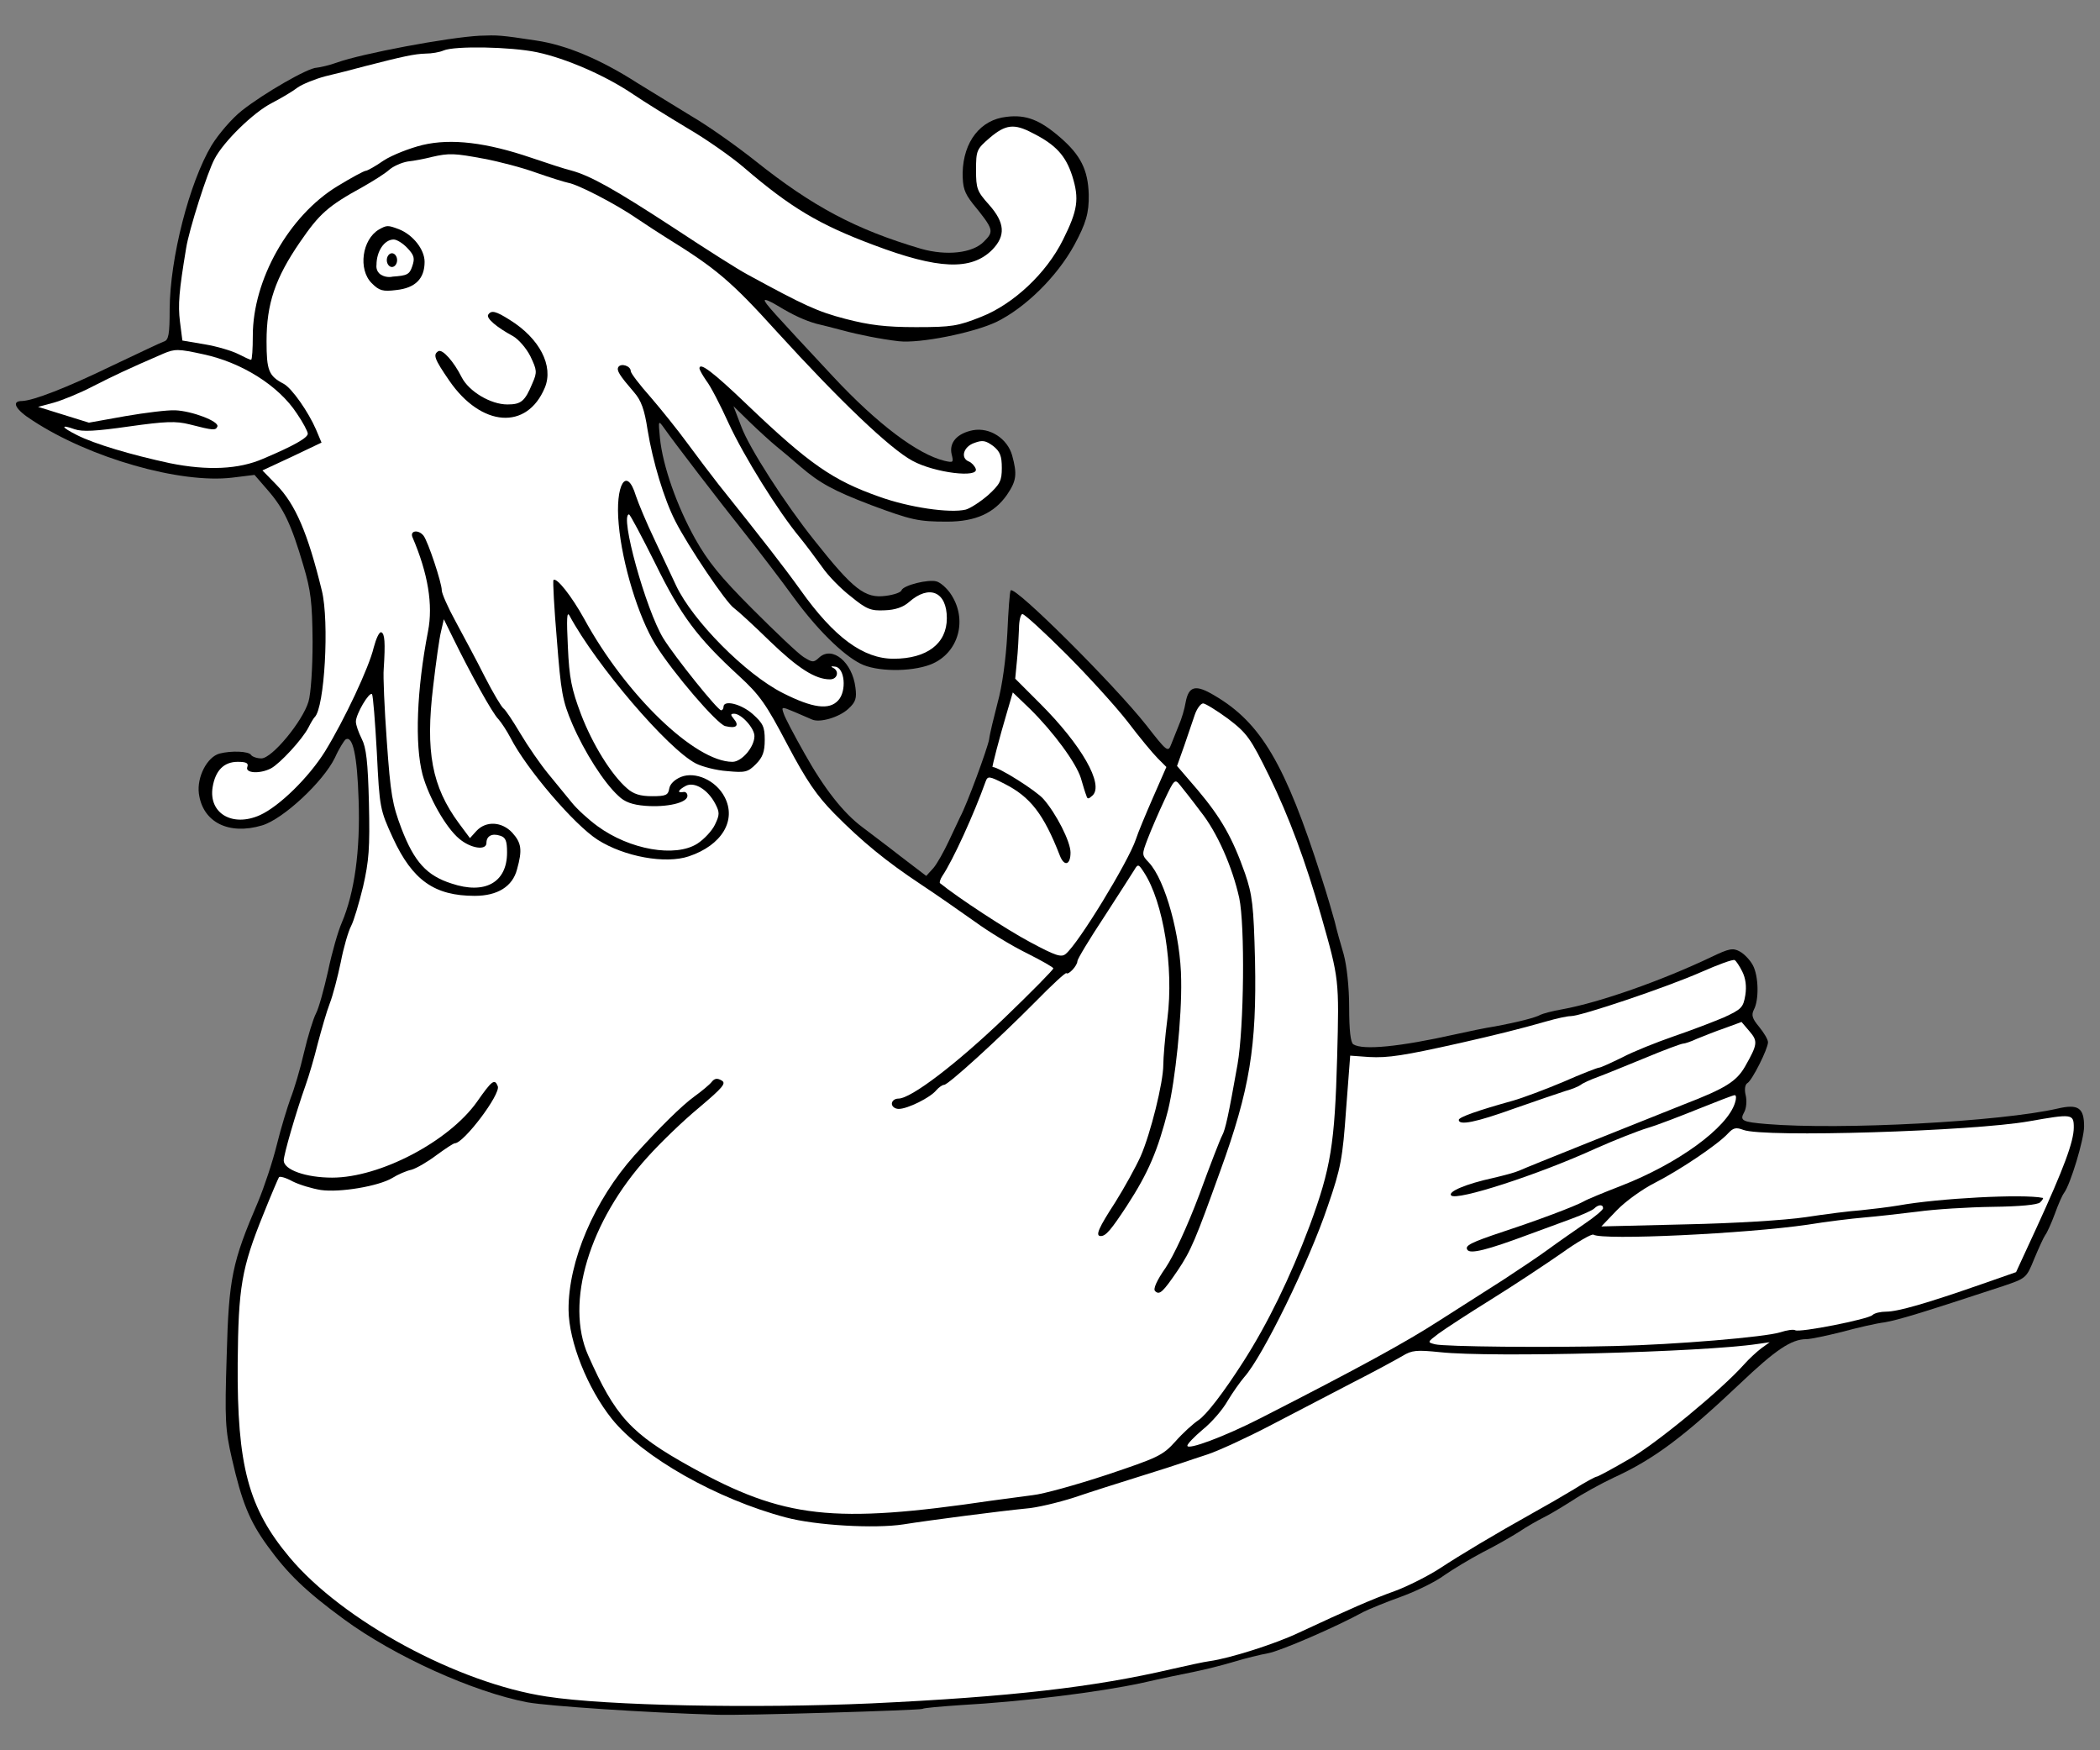 <?xml version="1.0" encoding="UTF-8" standalone="no"?>
<!DOCTYPE svg PUBLIC "-//W3C//DTD SVG 1.1//EN" "http://www.w3.org/Graphics/SVG/1.1/DTD/svg11.dtd">
<svg xmlns:xl="http://www.w3.org/1999/xlink" xmlns="http://www.w3.org/2000/svg" xmlns:dc="http://purl.org/dc/elements/1.1/" version="1.1" viewBox="33.75 85.5 297 247.5" width="297" height="247.5">
  <rect x="33.75" y="85.5" width="297" height="247.5" fill="#808080" stroke="none"/>
  <defs>
    <clipPath id="artboard_clip_path">
      <path d="M 33.75 85.5 L 330.75 85.5 L 330.75 323.625 L 313.875 333 L 33.75 333 Z"/>
    </clipPath>
  </defs>
  <g id="Duck,_Madarin" stroke-opacity="1" stroke="none" stroke-dasharray="none" fill="none" fill-opacity="1">
    <title>Duck, Madarin</title>
    <g id="Duck,_Madarin_Art" clip-path="url(#artboard_clip_path)">
      <title>Art</title>
      <g id="Group_113">
        <g id="Graphic_125">
          <path d="M 101.575 90.552 C 97.056 90.795 84.908 93.079 81.409 94.343 C 80.34 94.731 79.028 95.023 78.542 95.072 C 77.327 95.072 71.01 98.716 67.949 101.146 C 66.588 102.215 64.693 104.401 63.673 106.053 C 60.514 111.35 57.793 121.992 57.745 129.232 C 57.745 132.779 57.599 133.605 56.919 133.799 C 56.481 133.945 53.226 135.5 49.63 137.201 C 43.118 140.359 38.454 142.157 36.85 142.206 C 35.295 142.206 35.927 143.421 38.308 144.927 C 46.423 150.272 59.251 153.917 66.588 153.042 L 69.747 152.653 L 71.642 154.84 C 73.877 157.415 74.946 159.65 76.647 165.433 C 77.716 169.029 77.91 170.632 77.959 176.22 C 77.959 180.011 77.716 183.606 77.376 184.724 C 76.55 187.494 72.225 192.742 70.719 192.742 C 70.087 192.742 69.407 192.499 69.261 192.256 C 68.921 191.721 66.491 191.624 64.791 192.061 C 63.041 192.547 61.583 195.366 61.875 197.698 C 62.41 201.78 66.103 203.626 70.816 202.217 C 73.78 201.343 79.465 196.046 81.118 192.645 C 81.701 191.333 82.43 190.215 82.624 190.069 C 83.644 189.437 84.276 192.353 84.47 198.67 C 84.713 205.813 83.887 211.741 82.089 215.969 C 81.555 217.184 80.68 220.245 80.146 222.82 C 79.563 225.396 78.834 228.068 78.445 228.797 C 78.056 229.526 77.279 232.053 76.744 234.337 C 76.21 236.669 75.335 239.584 74.849 240.799 C 74.412 242.014 73.489 244.978 72.905 247.359 C 72.322 249.74 71.108 253.385 70.233 255.474 C 66.588 263.978 66.103 266.213 65.811 277.195 C 65.519 286.33 65.617 287.691 66.54 291.724 C 67.949 297.895 69.018 300.568 71.593 304.115 C 74.412 308.002 76.939 310.48 82.381 314.465 C 89.524 319.713 100.7 324.767 108.378 326.224 C 111.39 326.759 125.191 327.682 135.103 327.974 C 138.699 328.119 163.821 327.342 164.21 327.147 C 164.404 327.002 166.834 326.807 169.604 326.613 C 178.302 326.127 189.089 324.815 195.358 323.454 C 197.884 322.871 201.189 322.191 202.646 321.9 C 204.104 321.608 206.631 320.976 208.234 320.49 C 209.838 320.004 212.025 319.47 213.094 319.276 C 214.794 318.984 222.764 315.534 226.554 313.445 C 227.331 313.056 229.664 312.084 231.85 311.306 C 233.988 310.529 236.807 309.168 238.021 308.245 C 239.285 307.37 241.714 305.913 243.464 304.99 C 245.213 304.115 247.497 302.803 248.566 302.123 C 249.635 301.394 251.19 300.519 251.967 300.13 C 252.793 299.742 254.64 298.624 256.098 297.701 C 257.555 296.729 260.228 295.271 261.977 294.445 C 267.711 291.821 271.939 288.614 279.811 281.179 C 284.864 276.369 287.099 274.862 289.238 274.862 C 289.821 274.862 292.104 274.376 294.243 273.842 C 296.381 273.259 299.102 272.627 300.317 272.481 C 302.26 272.141 305.467 271.169 316.984 267.379 C 320.288 266.262 320.337 266.262 321.454 263.492 C 322.086 261.985 322.766 260.479 323.009 260.139 C 323.252 259.847 323.884 258.438 324.37 257.126 C 324.856 255.766 325.439 254.454 325.682 254.162 C 326.556 252.996 328.5 246.63 328.5 244.784 C 328.5 242.16 327.674 241.577 324.758 242.257 C 316.741 244.104 294.097 245.318 283.601 244.444 C 280.102 244.152 279.762 243.958 280.442 242.743 C 280.734 242.208 280.831 241.139 280.637 240.362 C 280.442 239.584 280.54 238.856 280.88 238.661 C 281.56 238.273 283.795 233.802 283.795 232.879 C 283.795 232.49 283.212 231.518 282.532 230.692 C 281.56 229.526 281.414 229.04 281.803 228.263 C 282.532 226.902 282.483 223.549 281.657 221.994 C 281.268 221.265 280.442 220.391 279.811 220.05 C 278.839 219.516 278.304 219.613 275.778 220.828 C 268.732 224.181 260.034 227.242 254.737 228.214 C 253.279 228.457 251.919 228.846 251.627 228.991 C 250.996 229.38 248.323 230.06 245.165 230.644 C 243.853 230.838 241.326 231.372 239.576 231.761 C 231.753 233.511 226.505 234.045 225.145 233.17 C 224.756 232.927 224.561 231.129 224.561 227.971 C 224.561 225.055 224.221 222.043 223.784 220.439 C 223.347 218.981 222.764 216.892 222.521 215.823 C 222.229 214.754 221.403 211.887 220.625 209.506 C 215.523 193.519 212.073 187.688 205.513 183.849 C 202.841 182.246 201.869 182.489 201.432 184.821 C 201.286 185.744 200.849 187.202 200.46 188.077 C 200.12 188.903 199.634 190.118 199.391 190.749 C 198.953 191.916 198.808 191.818 195.892 188.077 C 191.373 182.343 177.33 168.348 176.698 168.98 C 176.552 169.077 176.358 171.847 176.212 175.103 C 176.018 178.699 175.483 182.586 174.852 184.821 C 174.317 186.911 173.734 189.243 173.637 190.069 C 173.394 191.381 170.527 199.204 169.555 201.002 C 169.361 201.391 168.632 202.946 167.952 204.404 C 167.271 205.862 166.299 207.611 165.765 208.243 L 164.745 209.36 L 161.052 206.542 C 159.011 204.938 156.581 203.14 155.706 202.46 C 153.034 200.468 150.313 197.018 147.543 192.061 C 146.085 189.486 144.725 186.911 144.579 186.376 C 144.239 185.404 144.287 185.404 146.134 186.182 C 147.154 186.619 148.272 187.105 148.612 187.251 C 149.73 187.737 152.451 186.911 153.714 185.744 C 154.783 184.773 154.929 184.238 154.735 182.732 C 154.297 179.136 151.479 176.804 149.632 178.456 C 148.806 179.233 148.661 179.185 147.397 178.407 C 146.62 177.921 143.413 174.86 140.206 171.653 C 135.589 167.036 133.84 164.85 132.042 161.643 C 129.467 157.026 127.474 151.341 127.086 147.454 C 126.843 144.878 126.843 144.878 127.717 146.093 C 129.078 148.037 135.298 156.152 139.282 161.157 C 141.275 163.684 144.287 167.62 145.939 169.903 C 149.195 174.374 152.839 178.018 155.415 179.33 C 157.65 180.496 162.509 180.545 165.328 179.476 C 169.361 177.921 170.721 173.013 168.097 169.32 C 167.563 168.591 166.737 167.863 166.202 167.717 C 165.085 167.377 161.489 168.251 161.246 168.98 C 161.149 169.272 160.177 169.612 159.011 169.758 C 156.095 170.146 154.443 168.883 148.904 161.886 C 144.822 156.784 139.72 148.863 138.602 145.85 L 137.484 142.935 L 139.817 145.219 C 141.08 146.433 142.781 147.988 143.558 148.62 C 144.287 149.203 145.842 150.515 146.96 151.487 C 149.681 153.819 151.625 154.888 156.97 156.929 C 162.704 159.067 163.676 159.262 167.709 159.262 C 171.742 159.262 174.366 158.047 176.164 155.472 C 177.524 153.479 177.621 152.556 176.893 149.883 C 176.212 147.502 173.734 145.899 171.353 146.336 C 169.118 146.774 167.952 148.086 168.34 149.738 C 168.632 150.904 168.583 150.952 167.32 150.661 C 163.53 149.738 157.844 145.462 151.625 138.804 C 142.878 129.426 141.906 128.357 141.906 127.968 C 141.906 127.774 142.732 128.114 143.753 128.746 C 145.988 130.106 147.64 130.835 149.195 131.273 C 149.875 131.418 151.528 131.856 152.839 132.196 C 155.172 132.828 158.33 133.459 160.857 133.751 C 163.821 134.091 171.353 132.585 174.657 131.03 C 178.739 129.037 183.21 124.664 185.688 120.145 C 187.34 117.084 187.777 115.626 187.729 113.002 C 187.631 109.503 186.562 107.414 183.695 104.936 C 180.829 102.458 178.885 101.68 176.115 102.02 C 172.422 102.409 169.993 105.519 169.895 109.941 C 169.895 112.03 170.138 112.759 171.304 114.265 C 174.317 117.958 174.366 118.201 172.908 119.659 C 171.304 121.311 167.611 121.7 164.016 120.68 C 154.783 117.958 148.661 114.703 140.497 108.191 C 137.922 106.151 133.889 103.284 131.459 101.874 C 129.078 100.417 125.676 98.327 123.927 97.258 C 118.631 93.857 113.82 91.864 109.593 91.233 C 104.49 90.455 104.15 90.455 101.575 90.552 Z" fill="black"/>
        </g>
        <g id="Graphic_124">
          <path d="M 109.69 92.885 C 113.82 93.76 119.408 96.189 123.344 98.862 C 124.85 99.882 128.3 102.02 130.973 103.624 C 133.646 105.179 137.241 107.706 138.991 109.212 C 145.551 114.849 149.632 117.278 157.31 120.145 C 166.445 123.595 171.11 123.789 174.074 120.825 C 176.018 118.833 175.872 116.987 173.637 114.46 C 171.936 112.565 171.79 112.176 171.79 109.552 C 171.79 106.734 171.888 106.588 173.734 104.984 C 175.969 103.089 177.184 102.943 179.76 104.304 C 183.064 105.956 184.473 107.511 185.396 110.378 C 186.417 113.634 186.174 115.237 184.084 119.416 C 181.752 124.13 177.087 128.503 172.519 130.301 C 169.215 131.613 168.389 131.759 163.287 131.759 C 159.011 131.759 156.678 131.467 153.325 130.592 C 149.389 129.572 147.494 128.697 139.477 124.324 C 138.262 123.692 133.597 120.728 129.029 117.715 C 120.623 112.225 117.221 110.329 114.5 109.601 C 113.674 109.406 111.147 108.58 108.864 107.803 C 102.595 105.665 97.59 105.033 93.508 106.005 C 91.711 106.442 89.232 107.414 88.018 108.191 C 86.851 109.017 85.685 109.649 85.491 109.649 C 85.248 109.649 83.45 110.621 81.458 111.836 C 74.606 116.015 69.504 125.053 69.504 132.973 C 69.504 134.82 69.407 136.375 69.261 136.375 C 69.067 136.375 68.289 135.986 67.415 135.549 C 66.54 135.111 64.45 134.48 62.701 134.188 L 59.543 133.654 L 59.202 130.981 C 58.911 128.6 59.057 126.705 60.077 120.582 C 60.466 118.056 63.09 109.795 64.11 107.948 C 65.374 105.519 69.601 101.389 72.177 100.077 C 73.489 99.396 75.141 98.424 75.821 97.89 C 76.501 97.404 78.299 96.675 79.757 96.286 C 81.215 95.946 83.693 95.314 85.296 94.877 C 90.787 93.468 92.342 93.128 93.946 93.079 C 94.772 93.079 95.938 92.885 96.473 92.642 C 98.076 91.962 105.948 92.107 109.69 92.885 Z" fill="#FFFFFF"/>
        </g>
        <g id="Graphic_123">
          <path d="M 102.207 107.948 C 104.296 108.337 107.649 109.212 109.641 109.941 C 111.585 110.621 113.626 111.253 114.112 111.35 C 115.521 111.593 120.963 114.411 123.83 116.403 C 125.288 117.375 127.134 118.59 128.009 119.125 C 135.006 123.449 137.144 125.247 143.607 132.39 C 152.645 142.303 159.642 148.96 162.801 150.661 C 165.911 152.362 172.276 153.139 171.742 151.779 C 171.596 151.39 171.159 150.904 170.77 150.758 C 169.555 150.272 169.993 148.669 171.547 148.134 C 172.714 147.697 173.151 147.794 174.22 148.571 C 175.192 149.349 175.435 149.981 175.435 151.681 C 175.435 153.479 175.192 153.965 173.491 155.52 C 172.422 156.443 171.013 157.367 170.333 157.561 C 168.097 158.096 162.315 157.269 158.039 155.715 C 151.576 153.431 148.223 151.147 139.379 142.692 C 134.569 138.076 132.674 136.666 132.674 137.59 C 132.674 137.784 133.111 138.561 133.646 139.339 C 134.229 140.068 135.638 142.789 136.804 145.364 C 138.991 150.078 143.801 157.804 146.863 161.497 C 147.737 162.566 149.146 164.461 150.021 165.676 C 150.847 166.891 152.694 168.786 154.103 169.855 C 156.29 171.653 156.921 171.896 158.865 171.798 C 160.371 171.75 161.489 171.361 162.315 170.632 C 165.182 168.106 167.66 169.175 167.66 172.916 C 167.66 176.512 164.842 178.65 160.128 178.65 C 155.852 178.65 151.722 175.637 146.96 168.932 C 144.627 165.676 141.712 161.934 135.346 153.965 C 134.277 152.605 132.334 150.029 130.973 148.183 C 129.661 146.385 127.28 143.421 125.774 141.671 C 124.219 139.922 122.955 138.27 122.955 137.978 C 122.955 137.25 121.595 136.812 121.206 137.395 C 120.914 137.881 121.352 138.561 123.441 140.991 C 124.413 142.109 124.899 143.372 125.336 146.288 C 126.065 150.758 127.669 156.103 129.272 159.213 C 131.022 162.663 136.464 170.778 137.582 171.507 C 138.116 171.896 140.4 173.985 142.635 176.172 C 146.62 180.011 149.049 181.566 151.139 181.566 C 152.208 181.566 152.499 180.351 151.528 179.913 C 151.187 179.768 151.333 179.67 151.868 179.768 C 153.228 179.913 153.52 183.218 152.305 184.53 C 151.042 185.939 148.709 185.647 144.482 183.509 C 139.185 180.837 131.702 173.256 129.369 168.3 C 128.835 167.182 127.474 164.267 126.357 161.886 C 125.191 159.456 124.024 156.638 123.684 155.617 C 122.372 151.293 120.72 154.014 121.255 159.65 C 121.741 165.19 124.024 172.722 126.454 176.658 C 128.932 180.642 135.152 187.882 136.318 188.174 C 137.873 188.563 138.359 188.125 137.533 187.154 C 137.047 186.571 137.047 186.425 137.582 186.425 C 138.602 186.425 140.448 188.466 140.448 189.583 C 140.448 191.138 138.651 193.228 137.339 193.228 C 132.042 193.228 122.226 183.752 116.347 172.965 C 114.597 169.806 112.459 167.085 112.022 167.522 C 111.925 167.668 112.119 171.458 112.508 175.977 C 113.091 183.412 113.285 184.578 114.695 187.882 C 116.395 191.818 119.165 196.192 121.206 198.038 C 122.081 198.913 123.198 199.302 124.996 199.447 C 128.106 199.69 130.973 199.01 130.973 198.038 C 130.973 197.649 130.681 197.407 130.341 197.504 C 129.467 197.649 129.661 197.212 130.73 196.629 C 131.945 195.997 133.84 197.115 134.909 199.156 C 135.541 200.371 135.541 200.711 134.86 202.12 C 134.472 202.946 133.354 204.161 132.382 204.793 C 129.272 206.785 122.81 205.667 118.242 202.314 C 116.978 201.391 115.326 199.885 114.597 198.962 C 113.869 198.087 112.362 196.24 111.293 194.928 C 110.176 193.568 108.426 191.041 107.357 189.243 C 106.288 187.445 105.219 185.842 104.976 185.696 C 104.685 185.501 103.47 183.461 102.304 181.177 C 101.137 178.844 99.242 175.346 98.173 173.353 C 97.104 171.41 96.23 169.417 96.23 168.98 C 96.23 167.911 94.286 162.08 93.654 161.254 C 92.925 160.331 91.662 160.525 92.099 161.497 C 94.286 166.599 95.015 171.021 94.286 174.763 C 92.682 183.023 92.391 190.749 93.508 195.026 C 94.383 198.233 96.813 202.557 98.708 204.112 C 100.311 205.473 102.547 205.813 102.547 204.695 C 102.547 203.724 103.324 203.286 104.49 203.675 C 105.268 203.918 105.462 204.404 105.462 206.056 C 105.462 210.283 102.352 212.033 97.59 210.429 C 94.092 209.312 92.342 207.368 90.544 202.703 C 89.232 199.253 88.989 197.844 88.455 190.312 C 88.115 185.647 87.92 181.031 88.018 180.108 C 88.261 176.318 88.163 175.103 87.677 174.908 C 87.386 174.811 86.949 175.783 86.608 177.046 C 85.977 179.816 82.43 187.348 79.708 191.77 C 77.425 195.414 73.294 199.496 70.524 200.759 C 66.637 202.509 63.236 200.516 63.819 196.823 C 64.207 194.442 65.422 193.228 67.366 193.228 C 68.629 193.228 68.921 193.422 68.727 193.957 C 68.386 194.831 70.476 194.977 72.079 194.151 C 73.343 193.471 76.501 190.069 77.376 188.368 C 77.716 187.688 78.105 187.056 78.251 186.911 C 79.66 185.599 80.34 173.402 79.271 169.029 C 77.279 160.865 75.529 156.784 72.808 154.014 L 70.865 152.022 L 75.043 150.078 L 79.222 148.086 L 78.445 146.239 C 77.376 143.761 75.043 140.408 73.877 139.776 C 71.739 138.659 71.448 137.881 71.448 133.751 C 71.448 128.454 72.662 124.859 76.161 119.756 C 78.931 115.723 80.097 114.654 85.053 111.933 C 86.511 111.107 88.212 110.038 88.746 109.552 C 89.33 109.017 90.544 108.483 91.419 108.337 C 92.342 108.24 93.849 107.948 94.772 107.706 C 97.299 107.122 98.028 107.171 102.207 107.948 Z" fill="#FFFFFF"/>
        </g>
        <g id="Graphic_122">
          <path d="M 62.507 135.597 C 67.949 136.764 73.148 140.019 75.724 143.955 C 76.598 145.219 77.279 146.531 77.279 146.822 C 77.279 147.405 75.335 148.523 70.962 150.369 C 67.512 151.876 63.09 152.07 57.793 151.001 C 52.351 149.835 47.103 148.28 44.625 147.017 C 42.39 145.899 42.244 145.462 44.285 146.19 C 45.402 146.579 47.249 146.482 52.011 145.802 C 57.21 145.073 58.619 145.024 60.563 145.51 C 63.964 146.385 64.256 146.385 64.499 145.802 C 64.742 145.073 60.903 143.615 58.522 143.518 C 57.453 143.469 54.295 143.858 51.476 144.344 L 46.326 145.267 L 42.73 144.15 L 39.134 143.032 L 41.321 142.449 C 42.535 142.109 45.062 141.088 46.909 140.116 C 49.873 138.61 51.914 137.638 56.87 135.5 C 58.474 134.82 58.96 134.82 62.507 135.597 Z" fill="#FFFFFF"/>
        </g>
        <g id="Graphic_121">
          <path d="M 126.405 165.141 C 130.05 172.576 132.334 175.637 138.262 181.08 C 141.226 183.801 142.101 185.064 145.113 190.798 C 147.834 195.949 149.292 198.038 151.722 200.516 C 155.706 204.55 159.108 207.319 164.016 210.575 C 166.154 211.984 169.555 214.365 171.547 215.774 C 173.54 217.232 176.893 219.273 178.982 220.293 C 181.023 221.314 182.724 222.286 182.724 222.431 C 182.724 222.626 179.614 225.784 175.824 229.429 C 169.021 235.94 162.607 240.848 160.809 240.848 C 160.274 240.848 159.885 241.188 159.885 241.577 C 159.885 241.966 160.323 242.306 160.857 242.306 C 162.121 242.306 165.328 240.702 166.154 239.682 C 166.542 239.244 167.028 238.904 167.271 238.904 C 167.854 238.904 174.852 232.539 180.197 227.145 C 182.481 224.812 184.473 222.966 184.57 223.112 C 184.862 223.403 186.125 222.043 186.125 221.411 C 186.125 221.119 187.826 218.301 189.915 215.143 C 191.956 211.984 193.9 208.971 194.191 208.486 C 194.677 207.659 194.774 207.659 195.552 208.874 C 198.273 213.053 199.779 222.237 198.856 229.526 C 198.516 232.15 198.273 235.114 198.273 236.086 C 198.273 238.564 196.475 245.804 195.066 249.011 C 194.386 250.518 192.782 253.433 191.47 255.523 C 189.138 259.119 188.603 260.285 189.429 260.285 C 190.158 260.285 190.887 259.41 193.122 256.009 C 196.184 251.295 197.496 248.185 198.953 242.451 C 199.974 238.175 200.897 229.477 200.8 224.084 C 200.751 217.912 198.565 209.943 196.232 207.465 C 195.212 206.396 195.212 206.347 196.086 204.064 C 196.572 202.8 197.641 200.322 198.419 198.67 C 199.828 195.657 199.925 195.609 200.654 196.532 C 201.091 197.066 202.403 198.719 203.521 200.225 C 205.902 203.189 208.04 208.097 209.012 212.47 C 209.838 216.357 209.692 230.789 208.769 236.037 C 207.506 243.132 207.068 245.221 206.582 246.096 C 206.339 246.533 204.882 250.275 203.375 254.405 C 201.675 258.924 199.779 263.006 198.613 264.755 C 197.35 266.553 196.815 267.768 197.107 268.06 C 197.739 268.691 198.225 268.205 200.314 265.144 C 202.209 262.326 202.841 260.771 206.339 251.052 C 210.518 239.536 211.49 233.462 211.247 221.362 C 211.053 213.442 210.858 212.033 209.838 209.02 C 208.04 203.918 206.437 201.148 203.181 197.261 L 200.217 193.811 L 201.237 190.944 C 201.772 189.389 202.452 187.397 202.744 186.522 C 203.035 185.696 203.57 184.967 203.91 184.967 C 204.201 184.967 205.805 185.939 207.457 187.154 C 210.13 189.194 210.616 189.875 213.288 195.317 C 216.058 201.002 218.39 207.271 220.625 215.094 C 223.152 223.986 223.152 223.986 222.861 235.017 C 222.521 247.262 221.986 250.663 218.973 258.827 C 216.252 266.067 213.045 272.676 209.547 278.118 C 206.777 282.443 204.347 285.601 203.23 286.33 C 202.501 286.816 201.043 288.128 199.974 289.343 C 198.176 291.335 197.496 291.627 190.255 294.056 C 185.979 295.465 181.266 296.777 179.808 296.923 C 178.35 297.118 175.726 297.458 173.977 297.701 C 151.576 301.005 144.627 300.227 131.459 292.939 C 122.955 288.225 120.769 285.796 116.93 277.146 C 113.626 269.712 117.076 258.195 125.385 249.06 C 127.134 247.116 130.341 244.006 132.577 242.16 C 136.027 239.244 136.513 238.661 135.784 238.273 C 135.201 237.932 134.812 237.981 134.423 238.467 C 134.132 238.856 133.014 239.779 131.945 240.556 C 130.196 241.82 127.037 244.93 123.49 248.866 C 117.805 255.231 114.112 263.832 114.16 270.732 C 114.209 275.251 116.833 281.811 120.283 286.136 C 124.607 291.529 135.152 297.506 144.919 300.082 C 149.098 301.199 157.456 301.685 161.537 301.054 C 165.182 300.47 175.338 299.158 178.836 298.818 C 180.294 298.721 183.355 297.992 185.639 297.263 C 187.923 296.486 192.053 295.174 194.872 294.299 C 197.69 293.425 200.411 292.55 200.946 292.356 C 201.48 292.161 203.132 291.627 204.59 291.141 C 206.048 290.655 209.984 288.857 213.337 287.108 C 216.69 285.358 221.937 282.637 224.999 281.034 C 228.06 279.479 231.267 277.729 232.093 277.243 C 233.454 276.417 234.085 276.369 237.438 276.709 C 244.63 277.486 274.611 276.709 282.337 275.543 L 284.038 275.3 L 282.823 276.174 C 282.192 276.66 281.074 277.681 280.394 278.458 C 277.235 282.005 268.003 289.634 264.164 291.821 C 261.832 293.182 259.742 294.299 259.596 294.299 C 259.402 294.299 257.944 295.077 256.341 296.097 C 254.737 297.069 252.21 298.527 250.704 299.353 C 244.97 302.56 240.354 305.33 237.39 307.273 C 235.738 308.342 232.871 309.8 231.024 310.48 C 227.769 311.647 224.561 313.056 217.467 316.36 C 214.114 317.964 207.651 320.004 204.833 320.393 C 204.056 320.49 201.626 321.025 199.488 321.511 C 188.458 324.086 176.65 325.447 156.97 326.37 C 140.448 327.099 119.505 326.71 111.05 325.398 C 98.513 323.503 82.235 314.708 74.703 305.718 C 68.872 298.77 67.269 292.744 67.366 278.264 C 67.463 267.476 67.9 264.852 71.01 257.175 C 72.079 254.502 73.1 252.121 73.197 251.976 C 73.294 251.781 74.169 252.024 75.141 252.559 C 76.113 253.045 77.91 253.579 79.125 253.773 C 81.798 254.162 87.289 253.239 89.232 252.073 C 90.01 251.587 91.225 251.052 91.954 250.906 C 92.634 250.712 94.237 249.789 95.452 248.866 C 96.716 247.942 97.882 247.165 98.076 247.165 C 99.34 247.165 104.588 240.216 104.15 239.099 C 103.713 237.981 103.324 238.273 101.186 241.334 C 97.202 246.922 87.483 252.024 80.729 252.024 C 76.987 252.024 73.877 250.906 73.877 249.595 C 73.877 248.768 75.578 242.889 76.987 238.904 C 77.425 237.689 78.202 235.065 78.688 233.073 C 79.222 231.081 79.951 228.506 80.389 227.388 C 80.826 226.27 81.506 223.646 81.944 221.557 C 82.332 219.516 83.013 217.184 83.401 216.455 C 83.79 215.726 84.519 213.248 85.102 210.867 C 85.928 207.222 86.074 205.473 85.928 199.059 C 85.782 193.179 85.539 191.187 84.908 189.972 C 84.47 189.097 84.082 188.028 84.082 187.542 C 84.082 186.473 85.977 183.266 86.365 183.655 C 86.511 183.849 86.803 187.542 87.046 191.916 C 87.434 199.788 87.483 199.982 89.33 204.015 C 92.099 209.992 95.209 212.179 100.895 212.179 C 104.102 212.179 106.24 210.867 106.871 208.437 C 107.649 205.667 107.503 204.695 106.191 203.238 C 104.733 201.683 102.498 201.537 101.137 202.995 L 100.214 204.015 L 98.659 201.926 C 94.82 196.726 93.897 191.77 95.015 182.537 C 95.404 179.185 95.89 175.686 96.132 174.763 L 96.521 173.062 L 97.833 175.734 C 100.263 180.691 103.421 186.425 104.247 187.202 C 104.636 187.64 105.414 188.806 105.948 189.826 C 108.183 194.199 114.938 202.12 118.29 204.258 C 122.032 206.639 127.863 207.708 131.167 206.59 C 135.832 205.036 137.97 201.488 136.221 198.184 C 135.006 195.852 132.091 194.54 130.05 195.366 C 129.127 195.754 128.495 196.386 128.398 197.018 C 128.252 197.941 127.912 198.087 125.968 198.087 C 124.316 198.087 123.344 197.795 122.421 196.969 C 120.234 195.074 117.562 190.798 115.909 186.473 C 114.597 182.975 114.257 181.42 114.063 176.949 C 113.869 172.965 113.917 171.847 114.306 172.576 C 118.048 179.525 128.203 191.43 132.188 193.471 C 133.062 193.908 135.055 194.442 136.61 194.54 C 139.137 194.783 139.525 194.685 140.643 193.568 C 141.615 192.596 141.906 191.818 141.906 190.118 C 141.906 188.271 141.663 187.785 140.206 186.473 C 138.553 185.016 136.075 184.432 136.075 185.453 C 136.075 185.696 135.929 185.939 135.735 185.939 C 135.249 185.939 129.272 178.504 127.572 175.783 C 125.093 171.75 121.352 158.241 122.712 158.241 C 122.858 158.241 124.51 161.351 126.405 165.141 Z" fill="#FFFFFF"/>
        </g>
        <g id="Graphic_120">
          <path d="M 184.522 177.97 C 187.583 181.031 191.519 185.356 193.22 187.542 C 194.872 189.729 196.815 192.061 197.496 192.742 L 198.71 193.957 L 196.815 198.281 C 195.795 200.614 194.677 203.286 194.386 204.209 C 193.317 207.368 186.271 218.933 184.473 220.391 C 183.841 220.925 183.015 220.634 179.468 218.738 C 176.164 216.989 169.264 212.47 166.688 210.381 C 166.591 210.283 166.737 209.798 167.028 209.36 C 168.535 207.125 171.499 200.614 173.151 195.997 C 173.443 195.22 173.637 195.22 175.824 196.338 C 179.468 198.184 181.363 200.614 183.647 206.493 C 184.279 208.097 185.153 207.805 185.153 206.056 C 185.153 204.501 183.112 200.516 181.314 198.476 C 180.294 197.309 174.998 193.957 174.123 193.957 C 174.026 193.957 175.095 189.826 176.164 186.23 L 176.99 183.412 L 179.419 185.744 C 182.772 189.049 185.931 193.373 186.611 195.511 C 186.903 196.532 187.243 197.649 187.388 197.99 C 187.534 198.524 187.68 198.524 188.263 197.99 C 189.915 196.435 186.708 190.847 180.877 185.016 L 177.33 181.468 L 177.573 178.942 C 177.719 177.581 177.816 175.54 177.864 174.374 C 177.864 173.256 178.107 172.333 178.35 172.333 C 178.642 172.333 181.412 174.86 184.522 177.97 Z" fill="#FFFFFF"/>
        </g>
        <g id="Graphic_119">
          <path d="M 280.151 222.869 C 280.637 223.841 280.783 224.958 280.588 226.222 C 280.297 227.971 280.054 228.214 277.527 229.38 C 276.021 230.012 272.862 231.227 270.432 232.053 C 268.051 232.879 264.747 234.191 263.192 235.017 C 261.589 235.794 260.131 236.475 259.888 236.475 C 259.694 236.475 257.41 237.349 254.883 238.467 C 252.356 239.536 249.1 240.751 247.74 241.139 C 242.832 242.5 240.062 243.472 240.062 243.861 C 240.062 244.687 242.492 244.201 247.886 242.257 C 250.947 241.188 254.203 240.07 255.126 239.779 C 256.049 239.536 257.07 239.099 257.313 238.904 C 257.604 238.661 258.673 238.175 259.742 237.787 C 260.811 237.398 263.872 236.134 266.496 235.065 C 269.169 233.948 271.55 233.073 271.793 233.073 C 272.036 233.073 272.911 232.782 273.737 232.393 C 274.611 232.053 276.361 231.324 277.673 230.887 L 280.054 230.012 L 281.171 231.324 C 282.386 232.733 282.337 233.17 280.54 236.329 C 279.325 238.418 277.818 239.39 271.89 241.674 C 265.087 244.395 250.072 250.372 248.566 251.052 C 248.031 251.295 246.379 251.733 244.922 252.073 C 241.131 252.899 238.459 254.016 238.993 254.551 C 239.771 255.328 251.141 251.684 259.451 247.894 C 262.075 246.728 265.379 245.416 266.837 244.978 C 268.294 244.541 271.55 243.278 274.077 242.257 C 276.604 241.237 278.887 240.362 279.082 240.362 C 279.325 240.362 279.325 240.848 279.13 241.431 C 278.061 244.978 271.016 250.08 262.998 253.19 C 260.617 254.114 258.236 255.085 257.75 255.377 C 256.438 256.106 251.239 258.05 246.379 259.653 C 241.714 261.208 240.888 261.645 241.277 262.228 C 241.666 262.86 244.047 262.277 250.024 260.042 C 251.919 259.361 254.64 258.341 256.098 257.807 C 257.555 257.272 258.965 256.64 259.208 256.397 C 259.791 255.814 260.471 255.766 260.471 256.349 C 260.471 256.592 259.305 257.564 257.944 258.487 C 256.535 259.459 254.154 261.111 252.696 262.18 C 251.239 263.249 248.372 265.144 246.379 266.456 C 244.387 267.719 240.354 270.295 237.39 272.19 C 232.579 275.3 225.922 278.944 211.928 286.087 C 206.971 288.614 201.675 290.606 201.675 289.926 C 201.675 289.683 202.646 288.663 203.861 287.642 C 205.125 286.622 206.68 284.824 207.36 283.609 C 208.089 282.394 209.158 280.888 209.741 280.208 C 212.316 277.341 218.876 263.978 221.549 256.009 C 223.395 250.663 223.638 249.254 224.124 242.403 L 224.707 234.774 L 227.38 234.968 C 230.052 235.114 232.288 234.774 240.305 232.976 C 245.019 231.907 248.615 231.032 252.502 229.915 C 253.863 229.526 255.369 229.186 255.903 229.186 C 257.361 229.186 269.461 225.104 274.32 222.966 C 276.749 221.897 278.839 221.119 279.082 221.265 C 279.276 221.362 279.762 222.091 280.151 222.869 Z" fill="#FFFFFF"/>
        </g>
        <g id="Graphic_118">
          <path d="M 327.042 244.93 C 327.042 246.922 325.633 250.712 321.794 259.07 L 318.879 265.387 L 313.874 267.136 C 306.196 269.809 302.163 270.975 300.511 270.975 C 299.733 270.975 298.859 271.169 298.567 271.461 C 297.984 272.044 288.217 273.988 287.634 273.599 C 287.391 273.453 286.419 273.599 285.545 273.891 C 283.406 274.571 270.675 275.64 262.172 275.834 C 252.599 276.077 238.07 275.931 236.709 275.591 C 235.592 275.3 235.592 275.3 237.195 274.085 C 238.119 273.405 241.471 271.218 244.679 269.226 C 247.886 267.233 252.356 264.269 254.591 262.714 C 256.827 261.111 258.868 259.945 259.11 260.09 C 260.422 260.916 280.734 259.945 289.383 258.681 C 292.056 258.244 295.652 257.807 297.401 257.661 C 299.15 257.515 302.552 257.126 304.933 256.835 C 307.362 256.495 312.124 256.203 315.526 256.154 C 319.462 256.106 321.94 255.863 322.28 255.523 C 322.62 255.183 322.766 254.94 322.669 254.891 C 319.899 254.308 307.897 254.94 302.26 255.96 C 300.803 256.203 298.373 256.495 296.915 256.64 C 295.457 256.738 291.959 257.175 289.14 257.612 C 286.176 258.05 279.033 258.487 272.133 258.633 L 260.228 258.924 L 262.415 256.64 C 263.63 255.377 266.059 253.628 267.808 252.753 C 271.404 250.906 276.749 247.311 278.159 245.756 C 278.887 244.978 279.276 244.881 280.297 245.27 C 283.164 246.387 312.805 245.464 320.725 244.055 C 326.799 242.986 327.042 242.986 327.042 244.93 Z" fill="#FFFFFF"/>
        </g>
        <g id="Graphic_117">
          <path d="M 87.337 117.958 C 84.956 119.368 84.373 123.595 86.317 125.539 C 87.386 126.608 87.872 126.754 89.816 126.511 C 92.488 126.219 93.8 124.907 93.8 122.526 C 93.8 120.777 92.148 118.687 90.156 117.91 C 88.601 117.327 88.455 117.327 87.337 117.958 Z" fill="black"/>
        </g>
        <g id="Graphic_116">
          <path d="M 91.37 120.582 C 92.342 121.603 92.439 122.04 92.051 123.158 C 91.662 124.324 91.322 124.47 89.281 124.616 C 89.281 124.616 88.455 124.847 87.645 124.356 C 86.835 123.866 86.997 122.963 86.997 122.963 C 86.997 121.02 88.115 119.368 89.427 119.368 C 89.864 119.368 90.739 119.902 91.37 120.582 Z" fill="#FFFFFF"/>
        </g>
        <g id="Graphic_115">
          <path d="M 102.79 130.009 C 102.498 130.495 103.956 131.759 106.288 133.022 C 107.066 133.459 108.183 134.723 108.766 135.889 C 109.69 137.833 109.738 138.124 109.058 139.679 C 107.989 142.255 107.454 142.692 105.511 142.692 C 103.13 142.692 100.068 140.845 99.048 138.853 C 97.93 136.618 96.327 134.82 95.744 135.16 C 94.966 135.646 95.161 136.229 97.299 139.339 C 101.818 145.899 108.281 146.385 110.807 140.311 C 112.071 137.25 110.078 133.362 105.851 130.738 C 103.859 129.475 103.227 129.329 102.79 130.009 Z" fill="black"/>
        </g>
        <g id="Graphic_114">
          <path d="M 88.455 122.283 C 88.455 122.818 88.795 123.255 89.184 123.255 C 89.573 123.255 89.913 122.818 89.913 122.283 C 89.913 121.749 89.573 121.311 89.184 121.311 C 88.795 121.311 88.455 121.749 88.455 122.283 Z" fill="black"/>
        </g>
      </g>
    </g>
  </g>
</svg>
